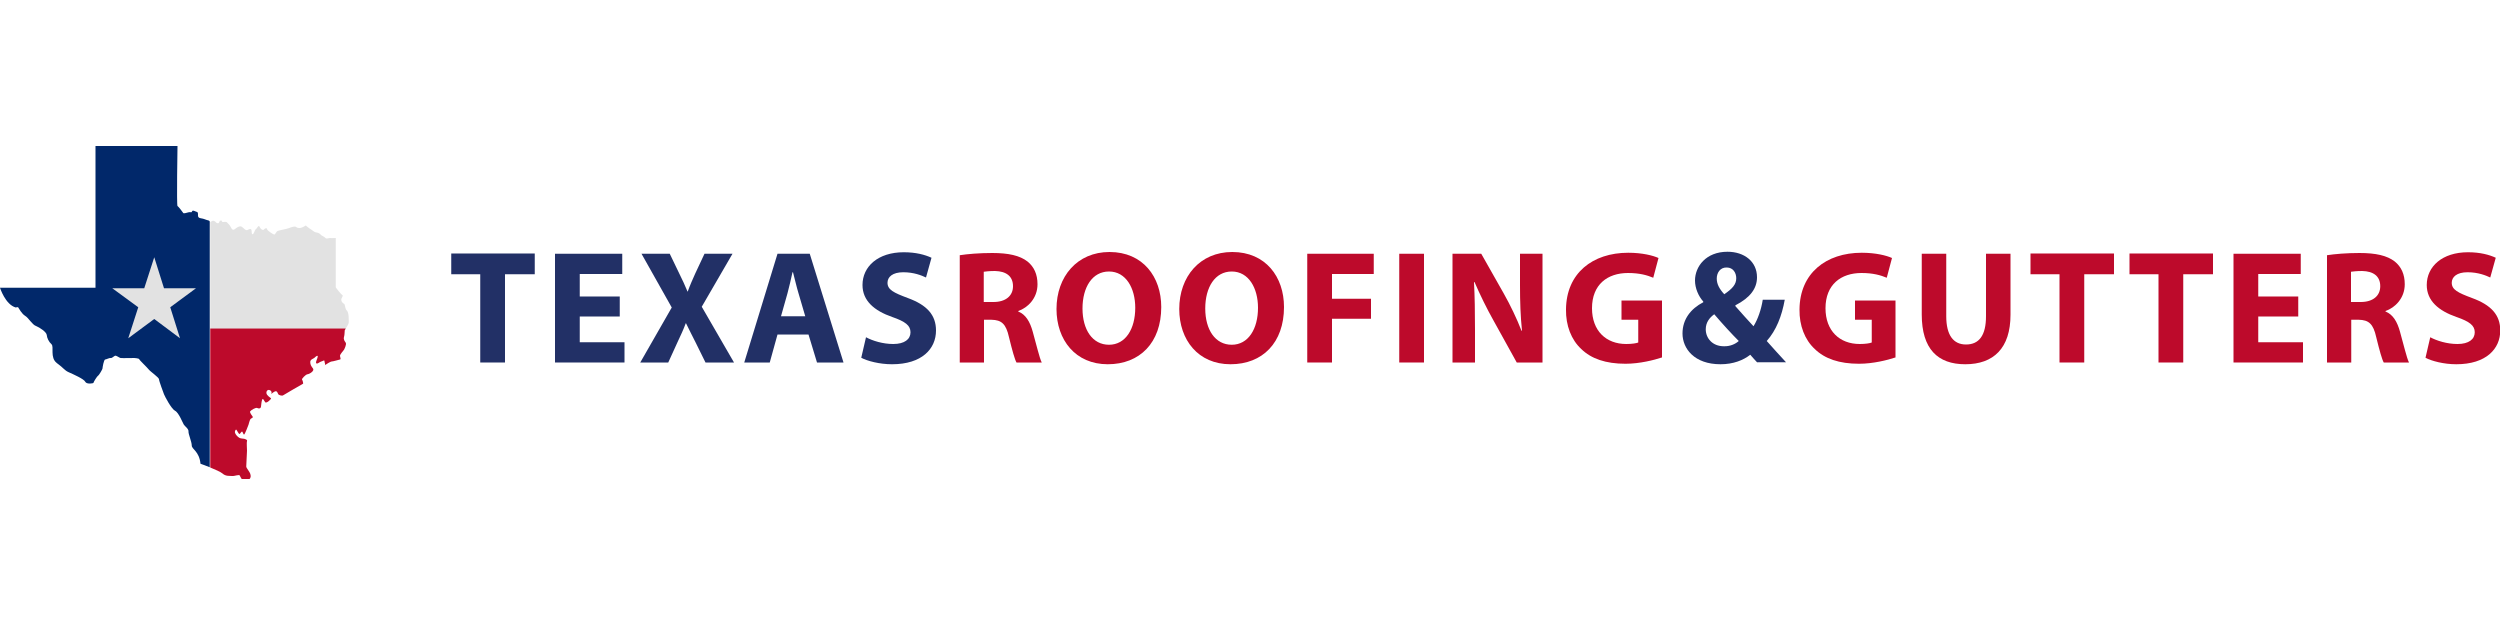 <?xml version="1.0" encoding="utf-8"?>
<!-- Generator: Adobe Illustrator 26.0.2, SVG Export Plug-In . SVG Version: 6.00 Build 0)  -->
<svg version="1.1" id="Layer_1" xmlns="http://www.w3.org/2000/svg" xmlns:xlink="http://www.w3.org/1999/xlink" x="0px" y="0px"
	 viewBox="0 0 1000 250" style="enable-background:new 0 0 1000 250;" xml:space="preserve">
<style type="text/css">
	.st0{display:none;}
	.st1{display:inline;fill:#1D1D1B;}
	.st2{fill:#01286A;}
	.st3{fill:#E2E2E2;}
	.st4{fill:#AF3740;}
	.st5{fill:#BD0A2B;}
	.st6{fill:#223066;}
</style>
<g>
	<g class="st0">
		<path class="st1" d="M447.7,56.4l15.5,37.9h-9.9l-2.5-7.7h-21.3l-2.5,7.7h-9.9l15.5-37.9H447.7z M431.8,81.6h16.7l-8.4-19.8
			L431.8,81.6z"/>
		<path class="st1" d="M817.8,130.2l15.5,37.9h-9.9l-2.5-7.7h-21.3l-2.5,7.7h-9.9l15.5-37.9L817.8,130.2L817.8,130.2z M801.8,155.4
			h16.7l-8.4-19.8L801.8,155.4z"/>
		<path class="st1" d="M582.1,56.4l15.5,37.9h-9.9l-2.5-7.7h-21.3l-2.5,7.7h-9.9L567,56.4H582.1z M566.2,81.6h16.7l-8.4-19.8
			L566.2,81.6z"/>
		<path class="st1" d="M506.2,55.7V62h-14.9v32.3h-9.8V61.9h-13.6v-6.3L506.2,55.7L506.2,55.7z"/>
		<path class="st1" d="M711.6,129.5v6.3h-14.9v32.3h-9.8v-32.3h-13.6v-6.3H711.6z"/>
		<path class="st1" d="M523.2,55.7V88h23.4v6.3h-32V55.7H523.2z"/>
		<path class="st1" d="M671.7,203.3v32.3h23.4v6.3h-32v-38.6L671.7,203.3L671.7,203.3z"/>
		<path class="st1" d="M850.7,129.5v32.3h23.4v6.3h-32v-38.6H850.7z"/>
		<path class="st1" d="M632.4,55.7c1.9,0,5.3,0.6,6.9,2.5c2.5,2.8,1.3,6.8,1.4,9.8h-8.5c0-1.5-0.4-4.6-0.9-5.1S630,62,629.1,62
			h-12.5c-0.9,0-1.7,0.3-2.2,0.9c-0.5,0.5-0.9,1.2-0.9,2.9v2c0,1.7,0.4,2.4,0.9,2.9s1.3,0.9,2.2,0.9h16.7c1.9,0,5.2,0.7,6.9,2.5
			c1.6,1.8,2.7,4.7,2.7,8v2c0,3.3-1.1,6.2-2.7,8c-1.6,1.8-5,2.5-6.9,2.5H612c-1.9,0-3.9-0.7-5.6-2.5c-1.6-1.8-2.7-4.7-2.7-8V83h9.8
			c0,0.8,0,1.5,0,1.5c0,1.7,0.4,2.4,0.9,2.9s1.3,0.9,2.2,0.9H630c0.9,0,1.7-0.3,2.2-0.9c0.5-0.5,0.9-1.2,0.9-2.9c0,0,0-2.2,0-3.4
			c-0.1-1.2-0.4-1.8-0.8-2.2c-0.5-0.5-1.3-0.9-2.2-0.9h-19.3c-1.9,0-3.9-0.7-5.6-2.5c-1.6-1.7-2.7-4.5-2.7-7.7l0,0v-1.5
			c0-3.3,1.1-6.2,2.7-8c1.6-1.8,3.7-2.5,5.6-2.5h21.6V55.7z"/>
		<path class="st1" d="M493.3,203.3c1.9,0,5.3,0.6,6.9,2.5c2.5,2.8,1.3,6.8,1.4,9.8h-8.5c0-1.5-0.4-4.6-0.9-5.1s-1.3-0.9-2.2-0.9
			h-12.5c-0.9,0-1.7,0.3-2.2,0.9c-0.5,0.5-0.9,1.2-0.9,2.9v2c0,1.7,0.4,2.4,0.9,2.9s1.3,0.9,2.2,0.9h16.7c1.9,0,5.2,0.7,6.9,2.5
			c1.6,1.8,2.7,4.7,2.7,8v2c0,3.3-1.1,6.2-2.7,8s-5,2.5-6.9,2.5H473c-1.9,0-3.9-0.7-5.6-2.5s-2.7-4.7-2.7-8v-1.1h9.8
			c0,0.8,0,1.5,0,1.5c0,1.7,0.4,2.4,0.9,2.9s1.3,0.9,2.2,0.9H491c0.9,0,1.7-0.3,2.2-0.9c0.5-0.5,0.9-1.2,0.9-2.9c0,0,0-2.2,0-3.4
			c-0.1-1.2-0.4-1.8-0.8-2.2c-0.5-0.5-1.3-0.9-2.2-0.9h-19.3c-1.9,0-3.9-0.7-5.6-2.5c-1.6-1.7-2.7-4.5-2.7-7.7l0,0v-1.5
			c0-3.3,1.1-6.2,2.7-8s3.7-2.5,5.6-2.5L493.3,203.3L493.3,203.3z"/>
		<path class="st1" d="M656.4,129.5c1.9,0,5.3,0.6,6.9,2.5c2.5,2.8,1.3,6.8,1.4,9.8h-8.5c0-1.5-0.4-4.6-0.9-5.1s-1.3-0.9-2.2-0.9
			h-12.5c-0.9,0-1.7,0.3-2.2,0.9c-0.5,0.5-0.9,1.2-0.9,2.9v2c0,1.7,0.4,2.4,0.9,2.9s1.3,0.9,2.2,0.9h16.7c1.9,0,5.2,0.7,6.9,2.5
			c1.6,1.8,2.7,4.7,2.7,8v2c0,3.3-1.1,6.2-2.7,8c-1.6,1.8-5,2.5-6.9,2.5H636c-1.9,0-3.9-0.7-5.6-2.5c-1.6-1.8-2.7-4.7-2.7-8v-1.1
			h9.8c0,0.8,0,1.5,0,1.5c0,1.7,0.4,2.4,0.9,2.9s1.3,0.9,2.2,0.9H654c0.9,0,1.7-0.3,2.2-0.9c0.5-0.5,0.9-1.2,0.9-2.9
			c0,0,0-2.2,0-3.4c-0.1-1.2-0.4-1.8-0.8-2.2c-0.5-0.5-1.3-0.9-2.2-0.9h-19.3c-1.9,0-3.9-0.7-5.6-2.5c-1.6-1.7-2.7-4.5-2.7-7.7l0,0
			v-1.5c0-3.3,1.1-6.2,2.7-8c1.6-1.8,3.7-2.5,5.6-2.5L656.4,129.5L656.4,129.5z"/>
		<path class="st1" d="M452.8,129.5v38.6h-10.3v-38.6H452.8z"/>
		<path class="st1" d="M804.8,203.3v38.6h-10.3v-38.6L804.8,203.3L804.8,203.3z"/>
		<path class="st1" d="M779.9,129.5v38.6h-10.3v-38.6H779.9z"/>
		<path class="st1" d="M481.5,129.5l20.1,32.1v-32.1h8.6v38.6h-15.4l-20.1-28.3v28.3h-9.8v-38.6H481.5z"/>
		<path class="st1" d="M832.5,203.3l20.1,32.1v-32.1h8.6v38.6h-15.4l-20.1-28.3v28.3h-9.8v-38.6L832.5,203.3L832.5,203.3z"/>
		<path class="st1" d="M552.9,129.9c1.9,0,6.5,0.7,8.1,2.5s4,4.7,4,8V158c0,3.3-2.3,6.2-4,8c-1.6,1.8-6.2,2.5-8.1,2.5h-30.7v-38.6
			H552.9z M532,162.2h20.1c0.9,0,1.7-0.3,2.2-0.9c0.5-0.5,0.9-1.2,0.9-2.9v-18.5c0-1.7-0.4-2.4-0.9-2.9s-1.3-0.9-2.2-0.9H532V162.2z
			"/>
		<path class="st1" d="M584.5,129.5c0,5.5,0,28.5,0,28.5c0,1.7,0.4,2.4,0.9,2.9s1.3,0.9,2.2,0.9H604c0.9,0,1.7-0.3,2.2-0.9
			c0.5-0.5,0.9-1.2,0.9-2.9v-28.5h9.8v28.2c0,3.3,0.2,6.2-1.4,8c-1.6,1.8-3.7,2.5-5.6,2.5h-24.3c-1.9,0-5.2-0.7-6.9-2.5
			c-1.6-1.8-2.7-4.7-2.7-8v-28.2H584.5z"/>
		<path class="st1" d="M523.1,203.3c0,5.5,0,28.5,0,28.5c0,1.7,0.4,2.4,0.9,2.9s1.3,0.9,2.2,0.9h16.4c0.9,0,1.7-0.3,2.2-0.9
			c0.5-0.5,0.9-1.2,0.9-2.9v-28.5h9.8v28.2c0,3.3,0.2,6.2-1.4,8c-1.6,1.8-3.7,2.5-5.6,2.5h-24.3c-1.9,0-5.2-0.7-6.9-2.5
			c-1.6-1.8-2.7-4.7-2.7-8v-28.2H523.1z"/>
		<path class="st1" d="M718.9,129.5h31.2c1.9,0,3.9,0.7,5.6,2.5c1.6,1.8,2.7,4.7,2.7,8v8.5c0,3.7-9.1,3.4-8.5,3.5
			c0,0,8.5,0.1,8.5,4.7v11.5h-9.8c0-0.8,0-9.3,0-9.3c0-1.7-1.6-2.4-2.1-2.9s-3.8-0.9-4.7-0.9h-13v13.1H719L718.9,129.5L718.9,129.5
			L718.9,129.5z M728.7,148.7h16.8c0.9,0,1.7-0.3,2.2-0.9c0.5-0.5,0.9-1.2,0.9-2.9v-5.4c0-1.7-0.4-2.4-0.9-2.9s-1.3-0.9-2.2-0.9
			h-16.8V148.7z"/>
		<path class="st1" d="M593.6,203.3c1.9,0,6.5,0.7,8.1,2.5s2.7,4.7,2.7,8v4.7c0,3.3-1.1,6.2-2.7,8c-1.6,1.8-6.2,2.5-8.1,2.5H576
			v13.1h-9.8v-38.6h27.4L593.6,203.3L593.6,203.3z M576,222.6h16.8c0.9,0,1.7-0.3,2.2-0.9c0.5-0.5,0.9-1.2,0.9-2.9v-5.4
			c0-1.7-0.4-2.4-0.9-2.9s-1.3-0.9-2.2-0.9H576V222.6z"/>
		<path class="st1" d="M642.1,203.3c1.9,0,6.5,0.7,8.1,2.5s2.7,4.7,2.7,8v4.7c0,3.3-1.1,6.2-2.7,8c-1.6,1.8-6.2,2.5-8.1,2.5h-17.6
			v13.1h-9.8v-38.6h27.4L642.1,203.3L642.1,203.3z M624.5,222.6h16.8c0.9,0,1.7-0.3,2.2-0.9c0.5-0.5,0.9-1.2,0.9-2.9v-5.4
			c0-1.7-0.4-2.4-0.9-2.9s-1.3-0.9-2.2-0.9h-16.8V222.6z"/>
		<path class="st1" d="M709.2,203.3l8.4,9.8l3.8,4.4l1,1.1l1-1.1l3.8-4.4l7.1-9.8h10.9l-8.4,9.8l-8,9.4l-1,1.1l-1.2,1.4v16.8h-9.8
			V225l-1.2-1.4l-1-1.1l-8-9.4l-8.4-9.8H709.2z"/>
		<path class="st1" d="M905.3,203.3c1.9,0,3.9,0.7,5.6,2.5c1.6,1.8,2.7,4.7,2.7,8l-0.1,2.7h-9.8v-3c0-1.7-0.4-2.4-0.9-2.9
			s-1.3-0.9-2.2-0.9h-15.8c-0.9,0-1.7,0.3-2.2,0.9c-0.5,0.5-0.9,1.2-0.9,2.9V232c0,1.7,0.4,2.4,0.9,2.9s1.3,0.9,2.2,0.9h15.8
			c0.9,0,1.7-0.3,2.2-0.9c0.5-0.5,0.9-1.2,0.9-2.9v-3h9.8l0.1,2.7c0,3.3-1.1,6.2-2.7,8c-1.6,1.8-3.7,2.5-5.6,2.5h-21.1
			c-1.9,0-6.5-0.7-8.1-2.5s-2.7-4.7-2.7-8V214c0-3.3,1.1-6.2,2.7-8c1.6-1.8,6.2-2.5,8.1-2.5L905.3,203.3z"/>
		<rect x="921.6" y="234.3" class="st1" width="9.4" height="7.6"/>
		<path class="st1" d="M752.2,234.7h8v6.5c0,0-0.7,6.5-4.5,6.5c-3.9,0-4.5,0-4.5,0v-2.5h3.3c0,0,1.9-1.3,2.4-4h-4.5L752.2,234.7z"/>
	</g>
</g>
<g>
	<path class="st2" d="M83.1,88.1c-0.9-0.2-1.4-0.6-2.8-0.8c-1.3-0.2-1.1-1-1.1-1.7c-0.1-0.7,0-0.7-0.9-1c-0.8-0.3-1.3-0.6-1.5,0
		c-0.2,0.6-0.5,0.1-1.3,0.3c-0.8,0.2-2,0.6-2.2,0.3c-0.2-0.3-1.9-2.6-2.3-2.8s0-24,0-24H38.2v56.7H0c0,0,2.1,6.7,6.3,7.9
		c0,0,0.9-0.3,1,0c0.2,0.3,1.4,2.5,2.7,3.3c1.4,0.8,2.9,3.6,4.4,4.1c1.5,0.6,4.2,2.4,4.3,3.6c0.1,1.2,0.8,2.7,1.9,3.7
		c1.1,1-0.7,5.3,2.1,7.5c2.9,2.1,3,2.9,4.8,3.7c1.8,0.8,6.1,2.7,6.6,3.8c0.5,1.1,3.3,0.7,3.3,0.4c0-0.3,1.5-2.7,1.8-2.8
		c0.4-0.2,1.8-2.6,1.8-2.9s0.5-3.6,1.1-3.6c0.6-0.1,1.7-0.7,2.2-0.6s1.2-0.7,1.7-0.9s1.7,0.8,2.2,0.9c0.5,0.1,5.5,0,5.5,0
		s1.9,0.1,2,0.5c0.1,0.4,3.2,3.3,3.8,4.1c0.6,0.8,4.1,3.2,4.1,3.9s1.7,5.2,2,6c0.3,0.8,2.9,5.8,4.4,6.6c1.5,0.7,3.1,4.9,3.5,5.5
		c0.4,0.7,2,1.7,1.9,2.8c-0.1,1,1.3,4.1,1.3,5.6s3,2.3,3.5,7.3c0,0,1.7,0.6,3.7,1.4V88.6C83.9,88.6,83.8,88.2,83.1,88.1z"/>
	<path class="st3" d="M138.2,131.6c0.5-0.8,1.3-2.1,1.3-2.6c0-0.8,0.1-3.9-0.7-4.7c-0.9-0.8-0.7-2.6-1.2-2.8s-1.1-0.9-1.1-1.6
		c0-0.7,0.9-1.6,0.5-1.8c-0.4-0.2-2.7-3-2.7-3.2c0-0.2,0-19.7,0-19.7s-1.7,0.1-2.2,0c-0.4-0.1-1.5,0.5-1.9,0c-0.4-0.5-1.7-1-1.9-1.3
		c-0.2-0.3-0.8-0.8-1.7-0.9c-0.9-0.1-1.2-0.6-2-1.1c-0.9-0.5-2.3-1.7-2.3-1.7s-1.4,1-2.5,1s-1.1-0.3-1.5-0.5
		c-0.4-0.2-1.7,0.1-2.6,0.5c-0.9,0.4-4.1,0.9-4.7,1.2s-0.9,1.6-1.4,1.4c-0.5-0.2-2.7-1.5-2.8-2.2c0-0.6-1-0.2-1.2,0.2
		c-0.3,0.4-1.2,0.1-1.7-1c-0.5-1.1-1,0.5-1.5,0.8c-0.5,0.3-0.9,2.2-1.4,2.1c-0.5-0.1-0.2-1.5-0.5-1.9s-0.7-0.2-1.5,0.2
		c-0.8,0.4-1.7-1-2.3-1.3c-0.7-0.4-1.5,0-2.3,0.6c-0.8,0.6-1.3,1.1-2-0.3c-0.7-1.4-1.3-1.6-1.4-1.8c-0.1-0.3-0.5-0.6-1.6-0.4
		c-1.1,0.1-0.3-0.7-1.1-0.6c-0.8,0.1-0.4,1.2-1.2,1.1c-0.8-0.1-0.6-0.5-1.2-0.8c-0.6-0.3-0.8-0.3-1.4,0.1c-0.2,0.1-0.3,0.2-0.4,0.2
		v43H138.2z"/>
	<path class="st4" d="M129.7,146.3c0,0,0.1-0.1,0.1-0.1C129.6,146.4,129.5,146.4,129.7,146.3z"/>
	<path class="st5" d="M92.9,190.4c0.9,0.1,2.7-0.7,3-0.2c0.3,0.5,0.6,1.4,0.9,1.4c0.3,0,0.6,0,0.7,0h2.3c0,0,0.7-0.5,0.4-1.7
		c-0.2-1.2-1.7-2.6-1.7-3.3c0-0.8,0.3-5.5,0.3-6.3c0-0.8-0.2-3.4,0-3.9c0.2-0.5-0.3-0.5-0.8-0.8c-0.5-0.2-1.7-0.1-2.3-0.5
		c-0.7-0.4-1.5-1.3-1.7-2s0.4-1.7,0.7-1c0.4,0.6,0.8,1.5,1.1,1.5s0.9-1.5,1.2-0.8c0.4,0.7,0.4,1.1,0.7,1c0.2-0.1,1.6-3.5,1.7-3.9
		c0.1-0.4,0.5-1.9,0.8-2.3c0.3-0.3,1.1-0.5,0.9-0.9c-0.2-0.4-1.4-1.7-1-2.2c0.4-0.5,2.2-1.6,2.8-1.3s1.4,0.3,1.5-0.6
		c0.1-0.9,0.2-2.1,0.5-2.8c0.3-0.7,0.7,0.5,1.2,1.1c0.5,0.6,2.6-1.4,2.3-1.6c-0.3-0.2-1.6-1.1-1.8-1.9c-0.2-0.8,0.4-1.8,1.4-1.3
		c1,0.5,0.5,1.5,0.5,1.5s1.3-1.2,1.9-1.1c0.6,0.1,0.7,0.9,0.9,1.2c0.2,0.3,1.5,0.8,2,0.4c0.4-0.3,7.7-4.5,7.9-4.6
		c0.2-0.1-0.2-1.5-0.4-1.7c-0.2-0.2,1.4-2,2.2-2.1c0.9-0.1,2.9-1.4,2.2-2.3c-0.7-0.9-1.1-1.5-1.1-2.6s1.3-1.3,1.7-1.7
		c0.4-0.4,1.3-1.2,1.3-0.5c0,0.7-1,2.2-0.6,2.7c0.4,0.5,1.4-0.6,2-0.7c0.6-0.1,1.3-0.8,1.3-0.1c0,0.6,0.5,1.3,0.1,1.6
		c0.6-0.4,2.3-1.5,2.7-1.5c0.6,0,2.9-0.7,3.4-0.8c0.5-0.1,0-0.9,0-1.5c0-0.6,1.5-2.2,1.6-2.4s1.1-2.1,0.7-2.8
		c-0.4-0.6-1-1.3-0.7-2.3s0.2-2.3,0.3-2.7c0-0.1,0.2-0.3,0.4-0.7H84.1V187c2,0.8,4.2,1.8,4.9,2.4C90.3,190.6,91.9,190.3,92.9,190.4z
		"/>
	<polygon class="st3" points="61.7,102.9 57.7,115.3 44.9,115.3 55.3,122.9 51.3,135.3 61.7,127.6 72,135.3 68.1,122.9 78.4,115.3 
		65.6,115.3 	"/>
</g>
<g>
	<path class="st6" d="M192.2,109.7h-11.7v-8.3h33.4v8.3h-11.9V145h-9.9V109.7z"/>
	<path class="st6" d="M247.9,126.6h-16v10.3h17.9v8.1H222v-43.5h26.9v8.1h-17v9h16V126.6z"/>
	<path class="st6" d="M282.2,145l-3.9-7.9c-1.6-3-2.6-5.3-3.9-7.8h-0.1c-0.9,2.5-2,4.8-3.4,7.8l-3.6,7.9h-11.2l12.6-22l-12.1-21.5
		h11.3l3.8,7.9c1.3,2.6,2.3,4.8,3.3,7.2h0.1c1-2.8,1.9-4.7,3-7.2l3.7-7.9H293l-12.3,21.2l12.9,22.3H282.2z"/>
	<path class="st6" d="M311,133.8l-3.1,11.2h-10.2l13.3-43.5h12.9l13.5,43.5h-10.6l-3.4-11.2H311z M322.1,126.5l-2.7-9.2
		c-0.8-2.6-1.5-5.8-2.2-8.4H317c-0.6,2.6-1.3,5.9-2,8.4l-2.6,9.2H322.1z"/>
	<path class="st6" d="M346.4,134.9c2.6,1.4,6.7,2.7,10.9,2.7c4.5,0,6.9-1.9,6.9-4.7c0-2.7-2.1-4.3-7.3-6.1
		c-7.2-2.5-11.9-6.5-11.9-12.8c0-7.4,6.2-13.1,16.5-13.1c4.9,0,8.5,1,11.1,2.2l-2.2,7.9c-1.7-0.8-4.8-2.1-9.1-2.1
		c-4.3,0-6.3,1.9-6.3,4.2c0,2.8,2.5,4,8.1,6.1c7.7,2.8,11.3,6.8,11.3,13c0,7.3-5.6,13.5-17.6,13.5c-5,0-9.9-1.3-12.3-2.6
		L346.4,134.9z"/>
	<path class="st5" d="M383.8,102.1c3.2-0.5,7.9-0.9,13.1-0.9c6.5,0,11,1,14.1,3.4c2.6,2.1,4,5.1,4,9.1c0,5.6-3.9,9.4-7.7,10.7v0.2
		c3,1.2,4.7,4.1,5.8,8.1c1.4,4.9,2.7,10.6,3.6,12.3h-10.1c-0.7-1.2-1.7-4.8-3-10.1c-1.2-5.4-3-6.9-7-7h-3V145h-9.7V102.1z
		 M393.5,120.8h3.9c4.9,0,7.8-2.5,7.8-6.3c0-4-2.7-6-7.2-6.1c-2.4,0-3.7,0.2-4.5,0.3V120.8z"/>
	<path class="st5" d="M464.5,122.8c0,14.3-8.6,22.9-21.4,22.9c-12.9,0-20.5-9.7-20.5-22.1c0-13,8.3-22.8,21.2-22.8
		C457.2,100.8,464.5,110.8,464.5,122.8z M433,123.4c0,8.5,4,14.5,10.6,14.5c6.6,0,10.5-6.3,10.5-14.8c0-7.8-3.7-14.5-10.5-14.5
		C436.9,108.6,433,114.9,433,123.4z"/>
	<path class="st5" d="M513.6,122.8c0,14.3-8.6,22.9-21.4,22.9c-12.9,0-20.5-9.7-20.5-22.1c0-13,8.3-22.8,21.2-22.8
		C506.3,100.8,513.6,110.8,513.6,122.8z M482.1,123.4c0,8.5,4,14.5,10.6,14.5c6.6,0,10.5-6.3,10.5-14.8c0-7.8-3.7-14.5-10.5-14.5
		C486,108.6,482.1,114.9,482.1,123.4z"/>
	<path class="st5" d="M522.9,101.5h26.6v8.1h-16.7v9.9h15.6v8h-15.6V145h-9.9V101.5z"/>
	<path class="st5" d="M569.6,101.5V145h-9.9v-43.5H569.6z"/>
	<path class="st5" d="M581,145v-43.5h11.5l9,15.9c2.6,4.6,5.2,10,7.1,14.9h0.2c-0.6-5.7-0.8-11.6-0.8-18.1v-12.7h9V145h-10.3
		l-9.3-16.8c-2.6-4.6-5.4-10.3-7.6-15.4l-0.2,0.1c0.3,5.7,0.4,11.9,0.4,19V145H581z"/>
	<path class="st5" d="M664.7,143c-3,1-8.8,2.5-14.5,2.5c-7.9,0-13.7-2-17.7-5.9c-4-3.7-6.2-9.4-6.1-15.8
		c0.1-14.5,10.6-22.7,24.9-22.7c5.6,0,9.9,1.1,12.1,2.1l-2.1,7.9c-2.4-1-5.4-1.9-10.1-1.9c-8.2,0-14.4,4.6-14.4,14.1
		c0,9,5.6,14.3,13.7,14.3c2.3,0,4.1-0.3,4.8-0.6v-9.1h-6.7v-7.7h16.2V143z"/>
	<path class="st6" d="M702.9,145c-0.9-1-1.8-1.9-2.8-3.1c-2.8,2.2-6.8,3.8-11.9,3.8c-10.5,0-15.2-6.3-15.2-12.3
		c0-5.7,3.3-9.9,8.3-12.5v-0.3c-1.9-2.1-3.3-5.3-3.3-8.4c0-5.5,4.3-11.5,13-11.5c6.7,0,11.8,3.9,11.8,10.2c0,4.4-2.6,8.1-8.6,11.2
		l-0.1,0.3c2.5,2.8,5.2,5.9,7.3,8.1c1.7-2.7,3.1-6.7,3.7-10.6h8.8c-1.2,6.6-3.4,12.2-7.2,16.5c2.5,2.8,5,5.6,7.7,8.5H702.9z
		 M695.5,136.4c-2.7-2.7-6.3-6.6-9.8-10.7c-1.8,1.3-3.4,3.2-3.4,6c0,3.7,2.8,6.8,7.2,6.8C692,138.6,694.2,137.6,695.5,136.4z
		 M686.7,111.4c0,2.2,1,4.1,3,6.3c3.2-2.2,4.8-3.9,4.8-6.4c0-2.1-1.2-4.3-3.8-4.3C688.1,106.9,686.7,109.1,686.7,111.4z"/>
	<path class="st5" d="M758.1,143c-3,1-8.8,2.5-14.5,2.5c-7.9,0-13.7-2-17.7-5.9c-4-3.7-6.2-9.4-6.1-15.8
		c0.1-14.5,10.6-22.7,24.9-22.7c5.6,0,9.9,1.1,12.1,2.1l-2.1,7.9c-2.4-1-5.4-1.9-10.1-1.9c-8.2,0-14.4,4.6-14.4,14.1
		c0,9,5.6,14.3,13.7,14.3c2.3,0,4.1-0.3,4.8-0.6v-9.1h-6.7v-7.7h16.2V143z"/>
	<path class="st5" d="M778.5,101.5v25c0,7.5,2.8,11.3,7.9,11.3c5.2,0,8-3.6,8-11.3v-25h9.8v24.4c0,13.4-6.8,19.8-18.1,19.8
		c-11,0-17.4-6.1-17.4-19.9v-24.3H778.5z"/>
	<path class="st5" d="M823.9,109.7h-11.7v-8.3h33.4v8.3h-11.9V145h-9.9V109.7z"/>
	<path class="st5" d="M863.5,109.7h-11.7v-8.3h33.4v8.3h-11.9V145h-9.9V109.7z"/>
	<path class="st5" d="M919.3,126.6h-16v10.3h17.9v8.1h-27.8v-43.5h26.9v8.1h-17v9h16V126.6z"/>
	<path class="st5" d="M930.7,102.1c3.2-0.5,7.9-0.9,13.1-0.9c6.5,0,11,1,14.1,3.4c2.6,2.1,4,5.1,4,9.1c0,5.6-3.9,9.4-7.7,10.7v0.2
		c3,1.2,4.7,4.1,5.8,8.1c1.4,4.9,2.7,10.6,3.6,12.3h-10.1c-0.7-1.2-1.7-4.8-3-10.1c-1.2-5.4-3-6.9-7-7h-3V145h-9.7V102.1z
		 M940.4,120.8h3.9c4.9,0,7.8-2.5,7.8-6.3c0-4-2.7-6-7.2-6.1c-2.4,0-3.7,0.2-4.5,0.3V120.8z"/>
	<path class="st5" d="M972.1,134.9c2.6,1.4,6.7,2.7,10.9,2.7c4.5,0,6.9-1.9,6.9-4.7c0-2.7-2.1-4.3-7.3-6.1
		c-7.2-2.5-11.9-6.5-11.9-12.8c0-7.4,6.2-13.1,16.5-13.1c4.9,0,8.5,1,11.1,2.2l-2.2,7.9c-1.7-0.8-4.8-2.1-9.1-2.1
		c-4.3,0-6.3,1.9-6.3,4.2c0,2.8,2.5,4,8.1,6.1c7.7,2.8,11.3,6.8,11.3,13c0,7.3-5.6,13.5-17.6,13.5c-5,0-9.9-1.3-12.3-2.6
		L972.1,134.9z"/>
</g>
</svg>
